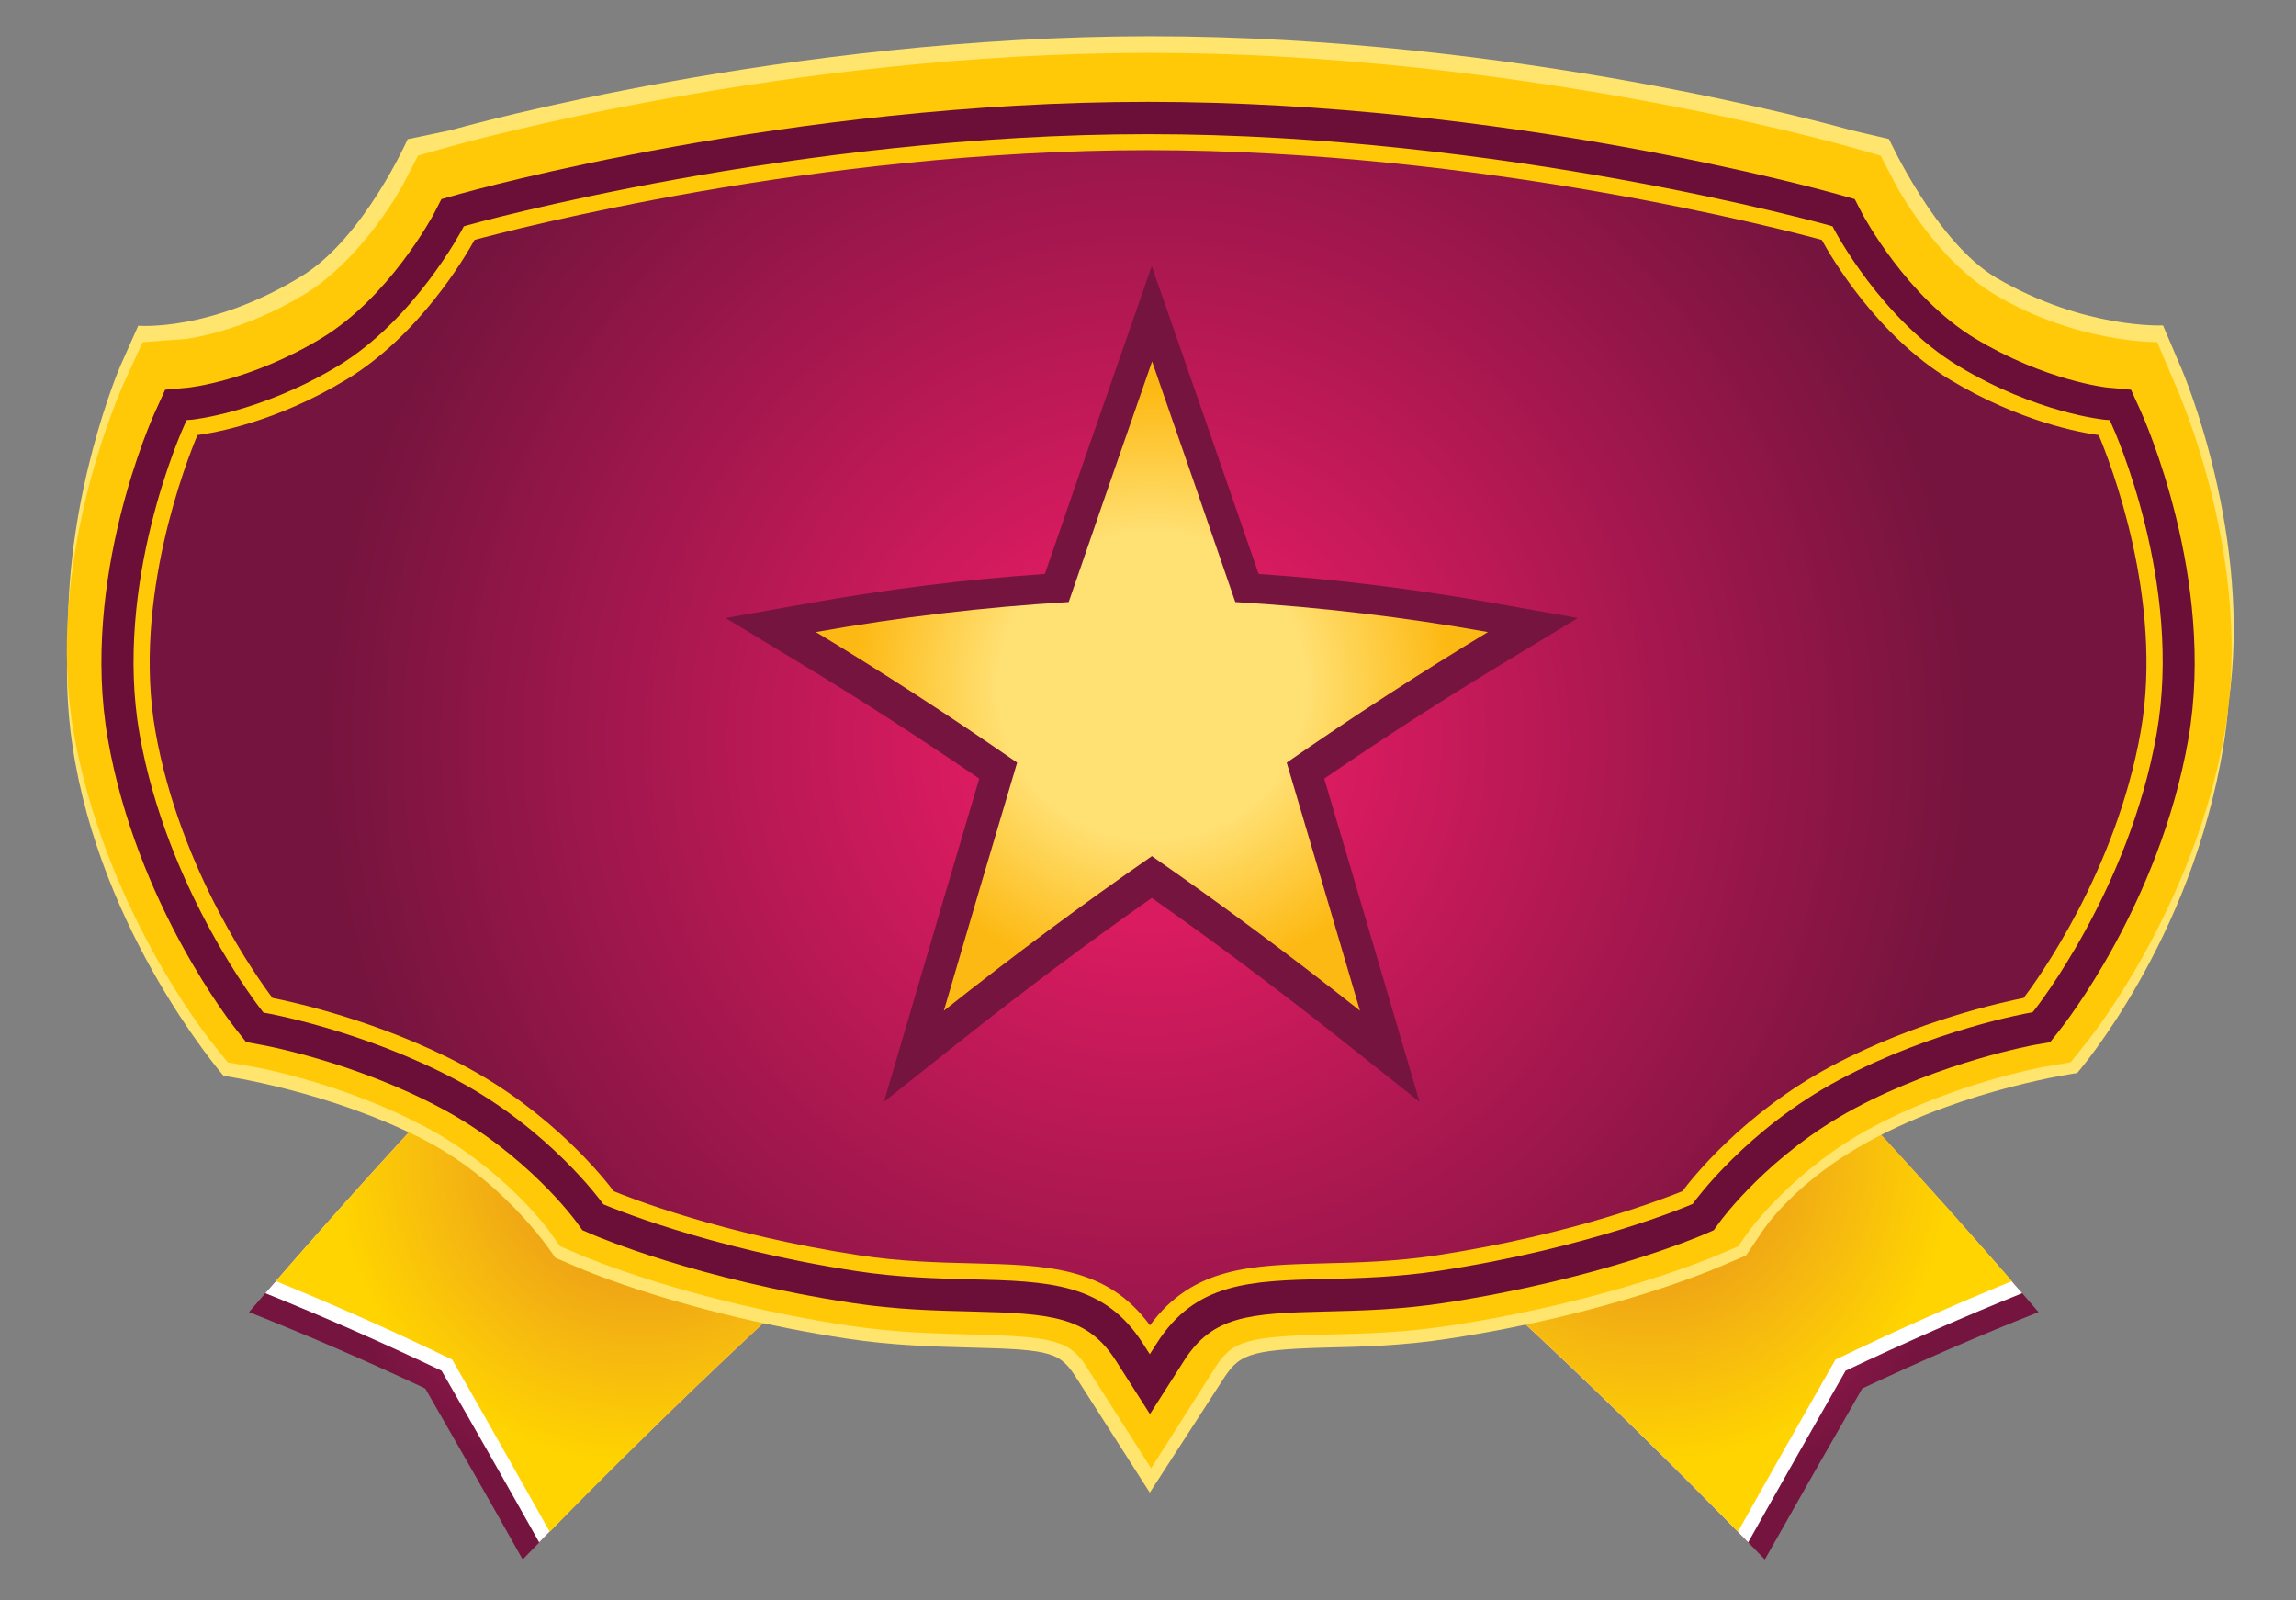 <?xml version="1.0" encoding="utf-8"?>
<!-- Generator: Adobe Illustrator 27.3.1, SVG Export Plug-In . SVG Version: 6.00 Build 0)  -->
<svg version="1.1" id="Layer_1" xmlns="http://www.w3.org/2000/svg" xmlns:xlink="http://www.w3.org/1999/xlink" x="0px" y="0px"
	 viewBox="0 0 140.7 98.06" style="enable-background:new 0 0 140.7 98.06;" xml:space="preserve">
<rect x="0" y="0" width="140.7" height="98.06" fill="#808080" stroke="none"/>
<style type="text/css">
	
		.st0{clip-path:url(#SVGID_00000040547633745015575930000016093052662765761966_);fill:url(#SVGID_00000163061175035785423610000000144920366549620625_);}
	.st1{fill:#FFFFFF;}
	
		.st2{clip-path:url(#SVGID_00000044898375367112439480000002422579229172083861_);fill:url(#SVGID_00000101807102818520314610000001502908290896782764_);}
	
		.st3{clip-path:url(#SVGID_00000128487190802993569570000018230747807390695303_);fill:url(#SVGID_00000180362654430210897900000014829663794649196985_);}
	
		.st4{clip-path:url(#SVGID_00000108276548966627816520000018094752846330690691_);fill:url(#SVGID_00000168838252810244963960000012293533892182520738_);}
	.st5{fill:#FFE56D;}
	.st6{fill:#FFC907;}
	.st7{fill:#6B0E38;}
	
		.st8{clip-path:url(#SVGID_00000043457285307867525890000002717765226915734187_);fill:url(#SVGID_00000003803572309485408210000008836937553610801075_);}
	.st9{fill:#75143E;}
	
		.st10{clip-path:url(#SVGID_00000081635350784654110250000015513763597863793819_);fill:url(#SVGID_00000024698166436835842240000012196007755902636222_);}
</style>
<g>
	<defs>
		<path id="SVGID_1_" d="M15.26,80.4c3.59,1.42,7.19,2.98,10.8,4.68c1.99,3.45,3.98,6.94,5.97,10.48
			c8.58-8.88,17.18-16.97,25.69-24.28c-5.57-6.41-11.18-12.49-16.79-18.23C32.35,61.38,23.76,70.5,15.26,80.4"/>
	</defs>
	<clipPath id="SVGID_00000103950879469954958700000016335574565422307201_">
		<use xlink:href="#SVGID_1_"  style="overflow:visible;"/>
	</clipPath>
	
		<radialGradient id="SVGID_00000037676065612248352710000001174891932325438612_" cx="-39.493" cy="317.556" r="1" gradientTransform="matrix(-11.24 11.24 11.24 11.24 -3976.668 -3050.255)" gradientUnits="userSpaceOnUse">
		<stop  offset="0" style="stop-color:#C81F66"/>
		<stop  offset="1" style="stop-color:#75143E"/>
	</radialGradient>
	
		<polygon style="clip-path:url(#SVGID_00000103950879469954958700000016335574565422307201_);fill:url(#SVGID_00000037676065612248352710000001174891932325438612_);" points="
		78.98,74.3 36.49,116.79 -6,74.3 36.49,31.82 	"/>
</g>
<g>
	<path class="st1" d="M16.26,79.24c8.51-9.84,17.11-18.9,25.68-27.17c5.61,5.78,11.22,11.9,16.78,18.35
		c-8.51,7.25-17.1,15.28-25.68,24.09c-1.99-3.55-3.98-7.05-5.98-10.52C23.45,82.27,19.85,80.69,16.26,79.24"/>
</g>
<g>
	<defs>
		<path id="SVGID_00000011737495547640989910000007506961550651235971_" d="M16.9,78.5c3.59,1.46,7.2,3.06,10.81,4.81
			c1.99,3.47,3.98,6.99,5.98,10.55c8.58-8.78,17.17-16.77,25.68-23.98C53.8,63.4,48.2,57.26,42.59,51.45
			C34.01,59.69,25.41,68.7,16.9,78.5"/>
	</defs>
	<clipPath id="SVGID_00000085932584758855888150000005212533602502162612_">
		<use xlink:href="#SVGID_00000011737495547640989910000007506961550651235971_"  style="overflow:visible;"/>
	</clipPath>
	
		<radialGradient id="SVGID_00000067205203638646604730000003777697867294501289_" cx="-39.849" cy="316.823" r="1" gradientTransform="matrix(21.217 0 0 -21.217 884.773 6792.939)" gradientUnits="userSpaceOnUse">
		<stop  offset="0" style="stop-color:#E58B1B"/>
		<stop  offset="0.065" style="stop-color:#E58B1B"/>
		<stop  offset="0.579" style="stop-color:#F6B910"/>
		<stop  offset="0.887" style="stop-color:#FFD400"/>
		<stop  offset="1" style="stop-color:#FFD400"/>
	</radialGradient>
	
		<rect x="16.9" y="51.45" style="clip-path:url(#SVGID_00000085932584758855888150000005212533602502162612_);fill:url(#SVGID_00000067205203638646604730000003777697867294501289_);" width="42.47" height="42.4"/>
</g>
<g>
	<defs>
		<path id="SVGID_00000043415197440271634550000004413270903119855278_" d="M82.46,71.28c8.51,7.31,17.11,15.4,25.69,24.28
			c1.99-3.53,3.99-7.03,5.97-10.48c3.61-1.7,7.21-3.26,10.8-4.68c-8.5-9.9-17.1-19.02-25.68-27.35
			C93.64,58.79,88.03,64.87,82.46,71.28"/>
	</defs>
	<clipPath id="SVGID_00000143602980244029921110000017330394703756985532_">
		<use xlink:href="#SVGID_00000043415197440271634550000004413270903119855278_"  style="overflow:visible;"/>
	</clipPath>
	
		<radialGradient id="SVGID_00000121259989468375634470000007212875190324256899_" cx="-39.493" cy="317.556" r="1" gradientTransform="matrix(11.24 11.24 -11.24 11.24 4116.852 -3050.255)" gradientUnits="userSpaceOnUse">
		<stop  offset="0" style="stop-color:#C81F66"/>
		<stop  offset="1" style="stop-color:#75143E"/>
	</radialGradient>
	
		<polygon style="clip-path:url(#SVGID_00000143602980244029921110000017330394703756985532_);fill:url(#SVGID_00000121259989468375634470000007212875190324256899_);" points="
		61.21,74.3 103.69,116.79 146.18,74.3 103.69,31.82 	"/>
</g>
<g>
	<path class="st1" d="M123.92,79.24c-8.51-9.84-17.11-18.9-25.69-27.17c-5.61,5.78-11.21,11.9-16.78,18.35
		c8.51,7.25,17.1,15.28,25.68,24.09c1.99-3.55,3.99-7.05,5.97-10.52C116.73,82.27,120.33,80.69,123.92,79.24"/>
</g>
<g>
	<defs>
		<path id="SVGID_00000006682058904532200150000007150702237651841674_" d="M80.82,69.88c8.5,7.21,17.1,15.2,25.68,23.98
			c1.99-3.56,3.99-7.07,5.98-10.55c3.61-1.74,7.22-3.34,10.81-4.81c-8.51-9.8-17.11-18.82-25.69-27.05
			C91.99,57.26,86.38,63.4,80.82,69.88"/>
	</defs>
	<clipPath id="SVGID_00000155833247781964288530000002653874767599956633_">
		<use xlink:href="#SVGID_00000006682058904532200150000007150702237651841674_"  style="overflow:visible;"/>
	</clipPath>
	
		<radialGradient id="SVGID_00000075862756730430750290000001509850788736463248_" cx="-39.849" cy="316.823" r="1" gradientTransform="matrix(-21.217 0 0 -21.217 -744.59 6792.939)" gradientUnits="userSpaceOnUse">
		<stop  offset="0" style="stop-color:#E58B1B"/>
		<stop  offset="0.065" style="stop-color:#E58B1B"/>
		<stop  offset="0.579" style="stop-color:#F6B910"/>
		<stop  offset="0.887" style="stop-color:#FFD400"/>
		<stop  offset="1" style="stop-color:#FFD400"/>
	</radialGradient>
	
		<rect x="80.82" y="51.45" style="clip-path:url(#SVGID_00000155833247781964288530000002653874767599956633_);fill:url(#SVGID_00000075862756730430750290000001509850788736463248_);" width="42.47" height="42.4"/>
</g>
<g>
	<path class="st5" d="M133.62,22.45l-1.07-2.51c0,0-4.84,0.23-10.22-2.92c-3.67-2.15-6.57-8.5-6.57-8.5l-2.35-0.55
		c-0.83-0.24-20.58-5.75-42.88-5.75c-22.3,0-42.05,5.51-42.88,5.75l-2.67,0.56c0,0-2.68,6.05-6.48,8.38
		c-5.6,3.44-10.03,3.05-10.03,3.05l-1.08,2.43c-0.17,0.37-3.3,7.86-3.22,16.46c-0.13,2.2-0.08,4.52,0.27,6.83
		c1.72,11.57,9.26,20.24,9.26,20.24s6.48,0.92,12.32,3.94c5.12,2.65,8.01,7.21,8.01,7.21l1.4,0.6c0.27,0.12,6.63,2.85,16.45,4.35
		c2.83,0.43,5.33,0.49,7.53,0.55c5.15,0.12,5.55,0.3,6.59,1.92l4.46,6.97l4.4-6.8c1.04-1.63,1.48-1.96,6.48-2.09
		c2.18-0.05,4.65-0.11,7.47-0.55c9.82-1.5,16.19-4.24,16.45-4.35l1.74-0.74l1.01-1.5c0.03-0.04,1.95-3.04,6.66-5.57
		c5.9-3.18,12.62-4.11,12.62-4.11s7.02-8.05,8.97-20.07c0.14-0.86,0.24-1.71,0.3-2.57C138.07,32.89,133.82,22.88,133.62,22.45"/>
	<path class="st6" d="M133.26,23.47l-1.07-2.51c0,0-4.95,0.08-9.96-2.92c-3.65-2.18-6.04-6.68-6.05-6.71l-0.93-1.79l-1.94-0.55
		c-0.83-0.24-20.58-5.75-42.88-5.75c-22.3,0-42.05,5.51-42.88,5.75l-1.93,0.54l-0.93,1.79c-0.02,0.05-2.42,4.52-6.06,6.73
		c-3.7,2.24-6.95,2.68-7.23,2.72l-2.66,0.2l-1.15,2.51c-0.2,0.44-4.91,10.94-3.07,21.41c1.87,10.64,8.08,18.5,8.34,18.83l1.1,1.38
		l1.74,0.3c0.05,0.01,5.37,0.98,10.4,3.67c4.72,2.52,7.46,6.23,7.47,6.24l0.75,1.05l1.19,0.51c0.27,0.12,6.63,2.85,16.45,4.35
		c2.83,0.43,5.33,0.49,7.53,0.55c5.15,0.12,6.08,0.39,7.11,2.01l3.94,6.19l3.94-6.19c1.04-1.63,1.94-1.89,6.94-2.01
		c2.18-0.05,4.64-0.11,7.47-0.55c9.82-1.5,16.19-4.24,16.45-4.35l1.17-0.5l0.75-1.05c0.03-0.04,2.77-3.75,7.49-6.26
		c5.06-2.7,10.36-3.66,10.4-3.67l1.74-0.3l1.1-1.38c0.26-0.33,6.47-8.18,8.34-18.83C138.17,34.41,133.46,23.91,133.26,23.47"/>
	<path class="st7" d="M131.18,25.18l-0.59-1.3l-1.42-0.13c-0.04,0-3.83-0.41-8.15-3.02c-4.19-2.54-6.84-7.54-6.87-7.58l-0.49-0.95
		l-1.02-0.29c-0.82-0.23-20.29-5.67-42.28-5.67s-41.46,5.44-42.28,5.67l-1.03,0.29l-0.49,0.95c-0.03,0.05-2.71,5.07-6.87,7.58
		c-4.33,2.62-8.12,3.02-8.15,3.02l-1.42,0.13l-0.59,1.3C9.33,25.6,4.89,35.49,6.61,45.29c1.77,10.1,7.64,17.52,7.89,17.83l0.58,0.73
		L16,64.02c0.06,0.01,5.64,1,11.06,3.9c5.21,2.78,8.2,6.87,8.23,6.91l0.4,0.55l0.63,0.27c0.26,0.11,6.37,2.74,15.91,4.19
		c2.69,0.41,5.12,0.47,7.25,0.52c4.92,0.12,7.17,0.29,8.91,3.03l2.08,3.26l2.08-3.26c1.75-2.75,3.94-2.92,8.74-3.03
		c2.11-0.05,4.5-0.11,7.2-0.52c9.54-1.46,15.65-4.08,15.91-4.19l0.62-0.27l0.4-0.55c0.03-0.04,3.02-4.13,8.23-6.91
		c5.39-2.88,11.01-3.89,11.06-3.9l0.92-0.16l0.58-0.73c0.25-0.31,6.12-7.74,7.89-17.83C135.81,35.49,131.37,25.6,131.18,25.18"/>
</g>
<g>
	<defs>
		<path id="SVGID_00000103228628897943058000000003224748666090957478_" d="M28.74,14.28c0,0-2.91,5.61-7.78,8.56
			c-4.93,2.98-9.2,3.37-9.2,3.37s-4.33,9.5-2.72,18.67c1.68,9.59,7.39,16.72,7.39,16.72s5.96,1.04,11.8,4.15
			c5.83,3.11,9.07,7.65,9.07,7.65s5.96,2.59,15.3,4.02c8.35,1.27,14.24-1.04,17.87,4.67c3.63-5.7,9.3-3.39,17.64-4.67
			c9.33-1.43,15.3-4.02,15.3-4.02s3.24-4.54,9.07-7.65c5.83-3.11,11.8-4.15,11.8-4.15s5.7-7.13,7.39-16.72
			c1.61-9.17-2.72-18.67-2.72-18.67s-4.28-0.39-9.2-3.37c-4.86-2.94-7.78-8.56-7.78-8.56S92.26,8.7,70.35,8.7
			C48.44,8.7,28.74,14.28,28.74,14.28"/>
	</defs>
	<clipPath id="SVGID_00000001641095521474959430000004443255374636168113_">
		<use xlink:href="#SVGID_00000103228628897943058000000003224748666090957478_"  style="overflow:visible;"/>
	</clipPath>
	
		<radialGradient id="SVGID_00000035493389090544843580000010672975951183120026_" cx="-39.849" cy="317.042" r="1" gradientTransform="matrix(50.742 0 0 -50.742 2092.375 16132.636)" gradientUnits="userSpaceOnUse">
		<stop  offset="0" style="stop-color:#DA1B60"/>
		<stop  offset="0.222" style="stop-color:#DA1B60"/>
		<stop  offset="1" style="stop-color:#75143E"/>
	</radialGradient>
	
		<rect x="7.43" y="8.7" style="clip-path:url(#SVGID_00000001641095521474959430000004443255374636168113_);fill:url(#SVGID_00000035493389090544843580000010672975951183120026_);" width="125.85" height="73.37"/>
</g>
<g>
	<path class="st6" d="M70.46,82.98l-0.41-0.64c-2.39-3.75-5.81-3.83-10.54-3.95c-2.08-0.05-4.43-0.11-7-0.5
		c-9.29-1.42-15.36-4.03-15.42-4.05l-0.12-0.05l-0.08-0.11c-0.03-0.04-3.25-4.49-8.91-7.5c-5.7-3.04-11.59-4.09-11.65-4.1
		l-0.18-0.03l-0.11-0.14c-0.06-0.07-5.8-7.34-7.49-16.94C6.94,35.74,11.14,26.39,11.32,26l0.12-0.26l0.28-0.02
		c0.04,0,4.23-0.42,9-3.3c4.69-2.84,7.57-8.31,7.6-8.36l0.1-0.19l0.2-0.06c0.2-0.06,20.02-5.59,41.74-5.59
		c21.72,0,41.55,5.54,41.74,5.59l0.2,0.06l0.1,0.19c0.03,0.06,2.91,5.53,7.6,8.36c4.77,2.89,8.95,3.3,9,3.3l0.28,0.02l0.12,0.26
		c0.18,0.39,4.38,9.74,2.76,18.95c-1.69,9.6-7.43,16.87-7.49,16.94l-0.12,0.14l-0.18,0.03c-0.06,0.01-5.96,1.06-11.65,4.1
		c-5.67,3.02-8.88,7.46-8.91,7.5l-0.08,0.11l-0.12,0.05c-0.06,0.03-6.13,2.63-15.42,4.05c-2.57,0.39-4.89,0.45-6.95,0.5
		c-4.63,0.11-7.98,0.2-10.36,3.95L70.46,82.98z M37.61,72.99c0.88,0.37,6.61,2.64,15.06,3.93c2.51,0.38,4.83,0.44,6.88,0.49
		c4.6,0.11,8.28,0.2,10.92,3.8c2.64-3.6,6.24-3.69,10.75-3.8c2.02-0.05,4.32-0.11,6.82-0.49c8.45-1.29,14.17-3.57,15.06-3.93
		c0.55-0.74,3.73-4.79,9.16-7.68c5.26-2.8,10.68-3.95,11.75-4.16c0.79-1.04,5.67-7.73,7.18-16.36c1.42-8.1-1.93-16.59-2.58-18.13
		c-1.06-0.14-4.83-0.81-9.12-3.4c-4.48-2.71-7.29-7.53-7.85-8.56c-2.12-0.58-20.86-5.5-41.28-5.5c-20.43,0-39.16,4.93-41.28,5.5
		c-0.57,1.03-3.38,5.85-7.86,8.56c-4.29,2.6-8.06,3.26-9.12,3.4c-0.65,1.55-4,10.03-2.58,18.13c1.52,8.63,6.39,15.32,7.18,16.36
		c1.07,0.21,6.5,1.36,11.75,4.16C33.87,68.2,37.05,72.25,37.61,72.99"/>
	<path class="st9" d="M96.69,37.87l-5.17-0.92c-4.75-0.85-9.58-1.45-14.39-1.78c-1.54-4.46-3.11-8.99-4.68-13.5l-1.87-5.36
		l-1.87,5.36c-1.57,4.49-3.14,9.03-4.68,13.5c-4.81,0.33-9.64,0.93-14.39,1.78l-5.17,0.92l4.49,2.72c3.68,2.22,7.39,4.62,11.05,7.12
		c-1.37,4.62-2.74,9.26-4.08,13.82l-1.76,5.98l4.89-3.88c3.78-3,7.65-5.89,11.52-8.61c3.86,2.71,7.73,5.61,11.52,8.61l4.89,3.88
		l-1.76-5.98c-1.34-4.57-2.71-9.21-4.08-13.82c3.66-2.51,7.37-4.9,11.05-7.12L96.69,37.87z"/>
</g>
<g>
	<defs>
		<path id="SVGID_00000134964942477029242730000007326075140473974677_" d="M65.49,36.89C60.31,37.2,55.14,37.81,50,38.73
			c4.09,2.47,8.21,5.14,12.33,8c-1.5,5.04-3,10.1-4.49,15.2c4.24-3.36,8.49-6.52,12.75-9.47c4.25,2.95,8.51,6.11,12.75,9.47
			c-1.5-5.09-2.99-10.16-4.49-15.2c4.12-2.86,8.24-5.53,12.33-8c-5.13-0.92-10.3-1.53-15.48-1.84c-1.7-4.95-3.4-9.86-5.1-14.74
			C68.89,27.03,67.19,31.95,65.49,36.89"/>
	</defs>
	<clipPath id="SVGID_00000168810687353527391740000013492444872170635662_">
		<use xlink:href="#SVGID_00000134964942477029242730000007326075140473974677_"  style="overflow:visible;"/>
	</clipPath>
	
		<radialGradient id="SVGID_00000043447870733766829190000008491582987975270300_" cx="-39.849" cy="316.805" r="1" gradientTransform="matrix(20.241 0 0 -20.241 877.183 6454.504)" gradientUnits="userSpaceOnUse">
		<stop  offset="0" style="stop-color:#FFE073"/>
		<stop  offset="0.467" style="stop-color:#FFE073"/>
		<stop  offset="0.9" style="stop-color:#FDB913"/>
		<stop  offset="1" style="stop-color:#FDB913"/>
	</radialGradient>
	
		<rect x="50" y="22.15" style="clip-path:url(#SVGID_00000168810687353527391740000013492444872170635662_);fill:url(#SVGID_00000043447870733766829190000008491582987975270300_);" width="41.17" height="39.78"/>
</g>
</svg>
